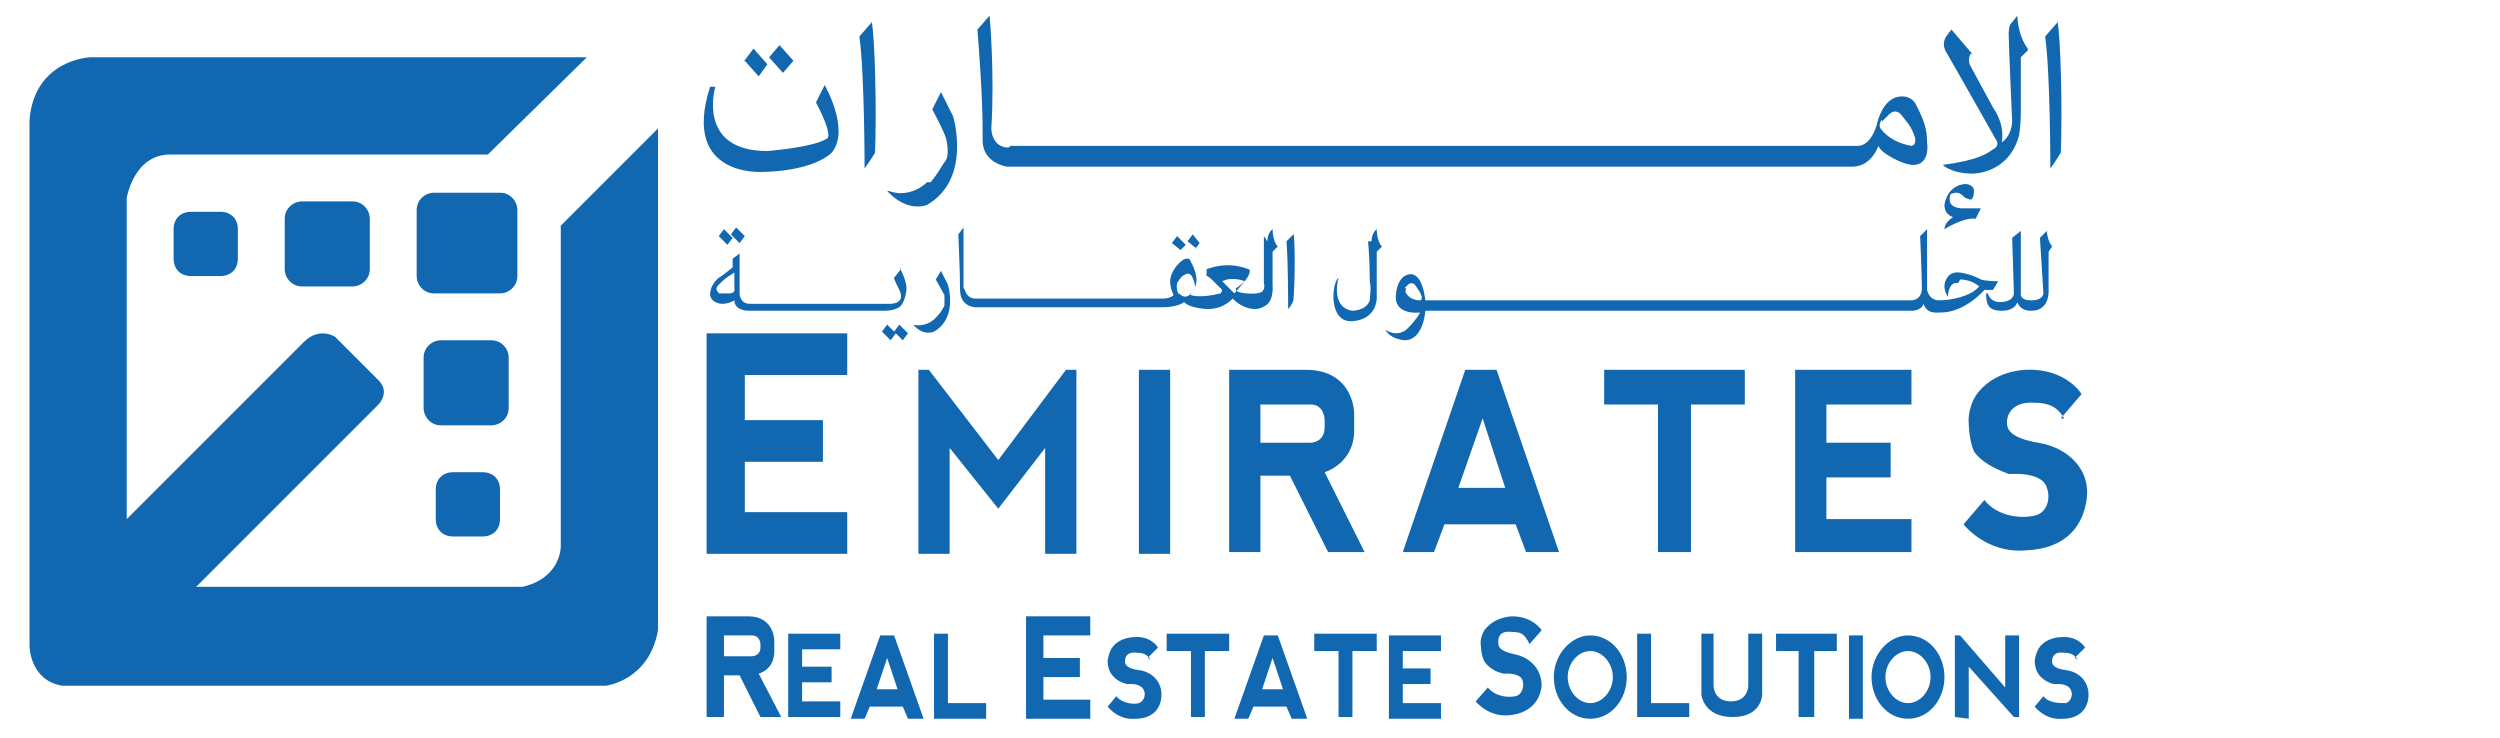 <?xml version="1.0" encoding="UTF-8"?>
<svg id="Layer_1" xmlns="http://www.w3.org/2000/svg" version="1.1" viewBox="0 0 144 42.5">
  <!-- Generator: Adobe Illustrator 29.2.1, SVG Export Plug-In . SVG Version: 2.1.0 Build 116)  -->
  <defs>
    <style>
      .st0 {
        fill: #1267b1;
      }
    </style>
  </defs>
  <path class="st0" d="M28.1,8.9H9.8c-2.1,0-2.5,2.5-2.5,2.5v18.5s9.3-9.3,10.2-10.2c.9-.9,1.8-.3,1.8-.3,0,0,1.9,1.9,2.5,2.5.7.7,0,1.4,0,1.4l-10.5,10.5h18.8c2.2-.5,2.2-2.3,2.2-2.3V13l5.6-5.6v28.9c-.5,2.9-3,3.2-3,3.2H3.6c-1.9-.3-1.9-2.3-1.9-2.3V6.9c.3-3.5,3.5-3.6,3.5-3.6h28.6l-5.7,5.6ZM13.7,13.2c0-.6-.4-1-1-1h-1.7c-.6,0-1,.4-1,1v1.7c0,.6.4,1,1,1h1.7c.6,0,1-.4,1-1v-1.7ZM21.3,12.6c0-.5-.4-1-1-1h-2.9c-.5,0-1,.4-1,1v2.9c0,.5.4,1,1,1h2.9c.5,0,1-.4,1-1v-2.9ZM29.8,12.1c0-.5-.4-1-1-1h-3.8c-.5,0-1,.4-1,1v3.8c0,.5.4,1,1,1h3.8c.5,0,1-.4,1-1v-3.8ZM29.3,20.6c0-.5-.4-1-1-1h-2.9c-.5,0-1,.4-1,1v2.9c0,.5.4,1,1,1h2.9c.5,0,1-.4,1-1v-2.9ZM28.8,28.2c0-.6-.4-1-1-1h-1.7c-.6,0-1,.4-1,1v1.7c0,.6.4,1,1,1h1.7c.6,0,1-.4,1-1v-1.7Z"/>
  <polygon class="st0" points="48.8 19.2 40.7 19.2 40.7 31.9 48.8 31.9 48.8 29.5 42.9 29.5 42.9 26.6 47.4 26.6 47.4 24.2 42.9 24.2 42.9 21.6 48.8 21.6 48.8 19.2"/>
  <polygon class="st0" points="52.9 31.9 52.9 21.3 53.5 21.3 57.5 26.5 61.4 21.3 62 21.3 62 31.9 60.2 31.9 60.2 25.8 57.5 29.3 54.7 25.8 54.7 31.9 52.9 31.9"/>
  <rect class="st0" x="65.6" y="21.3" width="1.8" height="10.6"/>
  <path class="st0" d="M75.2,21.3c2.8,0,2.8,2.5,2.8,2.5v1c0,1.9-1.7,2.4-1.7,2.4l2.3,4.6h-2.1l-2.2-4.4h-1.7v4.4h-1.8v-10.5h4.4ZM72.6,23.3v2.2h2.9s.8,0,.8-.9,0-.4,0-.4c0,0,0-.9-.8-.9h-2.8Z"/>
  <path class="st0" d="M80.8,31.8l3.6-10.5h1.8l3.6,10.5h-1.9l-.6-1.6h-4.1l-.6,1.6h-1.9ZM86.7,28.1l-1.3-4-1.4,4h2.7Z"/>
  <polygon class="st0" points="92.4 21.3 100.5 21.3 100.5 23.3 97.4 23.3 97.4 31.8 95.5 31.8 95.5 23.3 92.4 23.3 92.4 21.3"/>
  <polygon class="st0" points="103.4 21.3 110.1 21.3 110.1 23.3 105.2 23.3 105.2 25.5 108.9 25.5 108.9 27.5 105.2 27.5 105.2 29.9 110.1 29.9 110.1 31.8 103.4 31.8 103.4 21.3"/>
  <path class="st0" d="M118.7,24.1l1.2-1.4s-.9-1.5-3.2-1.4c0,0-1.9,0-2.9,1.5-.5.8-.4,1.6-.4,1.6,0,0,0,.9.3,1.6.4.6,1.2,1,2,1.3,0,0,.3,0,.6,0,0,0,1.4,0,1.6.8.2.5.1,1.4-.7,1.6-.9.2-2.2,0-2.9-.9l-1.2,1.4s1.3,1.7,3.6,1.5c2.3-.1,3.3-1.4,3.5-3s-1-2.9-2.8-3.2c-1.8-.3-1.8-.9-1.8-1.2s.2-1.2,1.6-1.1c1,0,1.4.4,1.7.9Z"/>
  <polygon class="st0" points="62.8 35.5 59.1 35.5 59.1 41.4 62.8 41.4 62.8 40.3 60.1 40.3 60.1 39 62.2 39 62.2 37.9 60.1 37.9 60.1 36.6 62.8 36.6 62.8 35.5"/>
  <polygon class="st0" points="48.4 36.5 45.4 36.5 45.4 41.3 48.4 41.3 48.4 40.4 46.2 40.4 46.2 39.3 47.9 39.3 47.9 38.4 46.2 38.4 46.2 37.4 48.4 37.4 48.4 36.5"/>
  <polygon class="st0" points="83 36.6 80 36.6 80 41.4 83 41.4 83 40.5 80.8 40.5 80.8 39.4 82.4 39.4 82.4 38.5 80.8 38.5 80.8 37.5 83 37.5 83 36.6"/>
  <rect class="st0" x="106.5" y="36.6" width=".8" height="4.8"/>
  <path class="st0" d="M43.1,35.5c1.5,0,1.5,1.4,1.5,1.4v.6c0,1.1-.9,1.3-.9,1.3l1.3,2.5h-1.2l-1.2-2.4h-.9v2.4h-1v-5.8h2.4ZM41.7,36.6v1.2h1.6s.5,0,.5-.5,0-.2,0-.2c0,0,0-.5-.5-.5h-1.6Z"/>
  <path class="st0" d="M49,41.4l1.7-4.8h.8l1.7,4.8h-.9l-.3-.7h-1.9l-.3.7h-.9ZM51.7,39.7l-.6-1.8-.6,1.8h1.3Z"/>
  <path class="st0" d="M71.1,41.4l1.7-4.8h.8l1.7,4.8h-.9l-.3-.7h-1.9l-.3.7h-.9ZM73.9,39.7l-.6-1.8-.6,1.8h1.3Z"/>
  <polygon class="st0" points="102.3 36.5 105.8 36.5 105.8 37.5 104.5 37.5 104.5 41.3 103.6 41.3 103.6 37.5 102.3 37.5 102.3 36.5"/>
  <polygon class="st0" points="75.7 36.5 79.3 36.5 79.3 37.5 77.9 37.5 77.9 41.3 77.1 41.3 77.1 37.5 75.7 37.5 75.7 36.5"/>
  <polygon class="st0" points="67.2 36.5 70.8 36.5 70.8 37.5 69.4 37.5 69.4 41.3 68.6 41.3 68.6 37.5 67.2 37.5 67.2 36.5"/>
  <path class="st0" d="M119.5,37.9l.6-.6s-.4-.7-1.4-.6c0,0-.9,0-1.3.7-.2.4-.2.7-.2.7,0,0,0,.4.2.7.2.3.5.5.9.6,0,0,.1,0,.3,0,0,0,.6,0,.7.4.1.2,0,.6-.3.7-.4,0-1,0-1.3-.4l-.5.6s.6.8,1.6.7c1,0,1.5-.6,1.5-1.4,0-.7-.5-1.3-1.3-1.4-.8-.1-.8-.4-.8-.5s0-.6.7-.5c.5,0,.6.2.8.4Z"/>
  <path class="st0" d="M66.1,37.9l.6-.6s-.4-.7-1.4-.6c0,0-.9,0-1.3.7-.2.4-.2.7-.2.7,0,0,0,.4.2.7.2.3.5.5.9.6,0,0,.1,0,.3,0,0,0,.6,0,.7.4.1.2,0,.6-.3.7s-1,0-1.3-.4l-.5.6s.6.8,1.6.7c1,0,1.5-.6,1.5-1.4,0-.7-.5-1.3-1.3-1.4-.8-.1-.8-.4-.8-.5s0-.6.7-.5c.5,0,.6.2.8.4Z"/>
  <path class="st0" d="M88.1,37.1l.7-.8s-.5-.8-1.7-.8c0,0-1,0-1.6.8-.3.5-.2.9-.2.9,0,0,0,.5.2.9.2.3.6.6,1.1.7,0,0,.2,0,.3,0,0,0,.7,0,.8.4.1.3,0,.8-.4.9-.5.1-1.2,0-1.6-.5l-.7.8s.7.9,1.9.8,1.8-.8,1.9-1.7c0-.9-.6-1.6-1.5-1.8-1-.2-1-.5-1-.7s0-.7.8-.6c.6,0,.7.2.9.5Z"/>
  <polygon class="st0" points="53.8 36.5 53.8 41.4 56.8 41.4 56.8 40.5 54.6 40.5 54.6 36.5 53.8 36.5"/>
  <polygon class="st0" points="94.3 36.5 94.3 41.3 97.3 41.3 97.3 40.5 95.1 40.5 95.1 36.5 94.3 36.5"/>
  <path class="st0" d="M92.9,39c0,.8-.6,1.5-1.3,1.5s-1.3-.7-1.3-1.5.6-1.5,1.3-1.5,1.3.7,1.3,1.5ZM91.6,36.6c-1.1,0-2.1,1.1-2.1,2.4s.9,2.4,2.1,2.4,2.1-1.1,2.1-2.4-.9-2.4-2.1-2.4Z"/>
  <path class="st0" d="M111.2,39c0,.8-.6,1.5-1.3,1.5s-1.3-.7-1.3-1.5.6-1.5,1.3-1.5,1.3.7,1.3,1.5ZM109.9,36.6c-1.1,0-2.1,1.1-2.1,2.4s.9,2.4,2.1,2.4,2.1-1.1,2.1-2.4-.9-2.4-2.1-2.4Z"/>
  <path class="st0" d="M98,36.5v3.5s.1,1.3,1.8,1.3,1.7-1.3,1.7-1.3v-3.5h-.8v3s0,.9-1,.9-1-.9-1-.9v-3h-.8Z"/>
  <polygon class="st0" points="112.6 41.3 112.6 36.6 112.9 36.6 115.5 39.6 115.5 36.6 116.3 36.6 116.3 41.3 116 41.3 113.4 38.4 113.4 41.4 112.6 41.3"/>
  <path class="st0" d="M118.5,1.2c.2.8.3,5.4.2,7.6,0,0-.3.5-.6.9,0,0,0-5.5-.3-7.6l.7-.8Z"/>
  <path class="st0" d="M50.2,1.2c.2.8.3,5.4.2,7.6,0,0-.3.5-.6.9,0,0,0-5.5-.3-7.6l.7-.8Z"/>
  <path class="st0" d="M74.5,13.4c.1.4.1,2.8,0,3.9,0,0-.1.3-.3.5,0,0,0-2.8-.1-3.9l.4-.4Z"/>
  <path class="st0" d="M116.8,2.9l-.4.4s0,2.5,0,3.2-.1,1.3-.1,1.3c-.6,2.2-2.6,2.2-2.7,2.2-1.2,0-1.7-.5-1.7-.5,2.2-.3,2.6-.7,2.9-.9.4-.2.2-.5.2-.5,0,0-2.6-4.6-2.9-5.1s0-.9,0-.9l.3-.4,1.2,1.4h-.1c-.2.4,0,.7,0,.7l1.3,2.4s.7.9.5,2c.6-.4.6-1.2.6-1.2,0,0-.2-4.5-.2-5s.1-.6.1-.6l.4-.5s0,1.1.6,1.9Z"/>
  <path class="st0" d="M108.4,7l.4-.4c.4-.4.7,0,.7,0,.4.5.6.7.8,1.3.1.5-.2.5-.2.5-1.2-.2-1.7-.9-1.7-.9-.3-.3,0-.6,0-.6ZM58.1,8.5c-1,0-1-1.1-1-1.1.2-3.2-.1-6.5-.1-6.5l-.7.8c.3,3.9.3,5.1.3,6.4s1.4,1.5,1.4,1.5c0,0,47.6,0,48.7,0,1.1,0,1.5-1.2,1.5-1.2.1.4,1.4,1.1,2,1.1s.9-.5.8-1.3c0-.8-.2-1.3-.6-2.1-.3-.7-1.1-.6-1.4-.4-.7.4-.9,1.5-.9,1.5-.4,1.3-1.1,1.2-1.1,1.2,0,0-47.8,0-48.8,0Z"/>
  <path class="st0" d="M53.4,10.5c-1.1,1-2.2.5-2.2.5h-.1c1.2,1.3,2.3.8,2.3.8,2.6-1.5,1.5-5.1,1.5-5.1l-.7-1.4-.5,1s.7,1.3.8,1.7c0,0,.2.8,0,1.2-.3.4-.4.7-.9,1.3Z"/>
  <path class="st0" d="M53.8,18.4c-.6.5-1.2.3-1.2.3h0c.6.7,1.2.4,1.2.4,1.4-.8.8-2.7.8-2.7l-.4-.8-.3.5s.4.7.5.9c0,0,0,.4,0,.6-.1.2-.2.4-.5.7Z"/>
  <path class="st0" d="M47.5,4.9s1.5,2.6.4,3.9c-1.2,1.1-3.9,1.1-3.9,1.1,0,0-4.8.4-3.1-4.9h.3c0,0-1.1,3.7,3,3.7,0,0,2.6-.2,3.4-.7,0,0,.5,0-.6-2.1l.5-1ZM42.9,3.5l.8.9.5-.7-.8-.9-.6.8ZM45.1,4.2l.6-.7-.8-.9-.6.7.8.9Z"/>
  <path class="st0" d="M51.1,18.7l.5.5-.3.4-.5-.5.3-.4ZM52,19.6l.3-.4-.5-.5-.3.4.5.5Z"/>
  <path class="st0" d="M41.7,13.2l.5.5-.3.4-.5-.5.3-.4ZM42.6,14l.3-.4-.5-.5-.3.4.5.5Z"/>
  <path class="st0" d="M113.5,11.5s.2,0,.2-.5c0-.4-.5-.4-.5-.4,0,0-1,0-1.2,1.2,0,.6.5.7.5.7,0,0-.5.3-.5.7,0,0,1.1-.7,1.8-.6l.3-.6h-1.1s-.7,0-.7-.5.2-.3.3-.4c.2,0,.3,0,.6.3Z"/>
  <path class="st0" d="M80.9,16.6l.2-.2c.2-.2.4,0,.4,0,.2.3.3.4.4.7,0,.2-.1.2-.1.2-.6,0-.8-.4-.8-.4-.1-.1,0-.3,0-.3ZM117.5,13.7l.2,3.2s0,.4-.7.4-.6-.4-.6-.4v-3.6c0,0-.5.4-.5.4,0,0,.1,3,.1,3.2s-.2.5-.8.5-.7-.5-.7-.5h-.1c0,.6.1,1,.9,1s.9-.5.9-.5c0,0,.1.5.8.5,1.1,0,1-1.2,1-1.2v-2.2l.2-.3c-.3-.4-.3-.9-.3-.9l-.4.4ZM112.9,16.1c.7,0,1.1.4,1.1.4-.5.6-1.7.8-2.3.8s-.7-.6-.7-.6v-3.5c0,0-.4.4-.4.4,0,0,.1,2.3.1,3s-.6.7-.6.7h-28c-.2-1.7-.9-1.5-.9-1.5,0,0-.7,0-.8,1.2s1.4,1,1.4,1c-.2.4-.7.9-.7.9-.6.6-1.3.1-1.3.1h0c0,0,.2.5,1.1.6,1.1,0,1.2-1.7,1.2-1.7h28c.6,0,.7-.4.7-.4.2.6.7.5,1,.5,1.4,0,2.5-1.3,2.5-1.3h.5s.3-.5.3-.5c-.7,0-1-.1-1-.1,0,0-.5-.3-1.2-.4-.7-.1-.9.5-.9.8,0,.3.2.6.2.6,0,0,0-.9.6-.8Z"/>
  <path class="st0" d="M79,13.9c0-.5.3-.7.3-.7,0,0,0,.7.3,1l-.3.3v2.7s0,1.2-1.4,1.3-1.2-2.2-.8-2.5h0c0,0-.5,1.7.8,1.9,0,0,.8,0,1-.6,0-.3.1-.6,0-1.1,0-1.3-.1-2.3-.1-2.3Z"/>
  <path class="st0" d="M73,13.9c0-.5.3-.7.3-.7,0,0,0,.7.3,1l-.3.3v1.9s.1.9-.4,1.2c0,0-.3.2-.6.2s-.8-.1-1.3-.6c0,0-.5.6-1.4.6,0,0-1,0-1.4-.4,0,0-.3.3-1.3.3h-10.7s-.9,0-.9-1-.1-3.2-.1-3.2l.3-.4v3.5c.1,0,.1.6.7.6h10.8s.4,0,.6-.2c0,0-.2-.4-.2-.8s.3-.9.7-1.2c0,0,.4-.3.5.1,0,0,.2.3.3.8s-.2,1-.3,1,0,.1,0,.1.5.2,1.7-.1c0,0,.2-.2,0-.3l-.5-.5s-.2-.2-.3-.2v-.4c.1,0,1.1-.5,2.4,0,0,0,.2,0,0,.4s-.7.7-.7.7c0,0-.1.1.1.2s1.1.2,1.4,0c0,0,.2-.2.1-.5v-2.7ZM67.9,16.9c-.1-.2.2.4.6.1s.4-.5.2-1c-.2-.4-.4-.2-.6-.1-.1.1-.3.4-.3.4-.1.5.2.8.1.6ZM70.4,16.2l.7.7.6-.7s-.7-.3-1.3,0ZM67.5,14l.5.4.3-.3-.5-.5-.3.4ZM68.8,14.4l.3-.4-.4-.5-.3.4.5.4Z"/>
  <path class="st0" d="M51.8,15.4s.5.8.4,1.4-.3.8-.3.8c0,0-.2.3-1,.3-.7,0-7.8,0-7.8,0,0,0-.8,0-.8-.6,0,0-.3.2-.7.2,0,0-.6,0-.7-.5,0-.6.4-.9.5-1,.2-.1.8-.6.8-.6v-.5s.4-.3.4-.3v2.3s0,.6.6.6h8.1s.9,0,.5-.8c-.4-.8-.3-.7-.3-.7l.4-.5ZM41.4,16.4c-.3.3,0,.4,0,.5,0,0,.2,0,.6,0s.3-.3.3-.3v-.9c-.5.3-.6.4-.9.7Z"/>
</svg>
